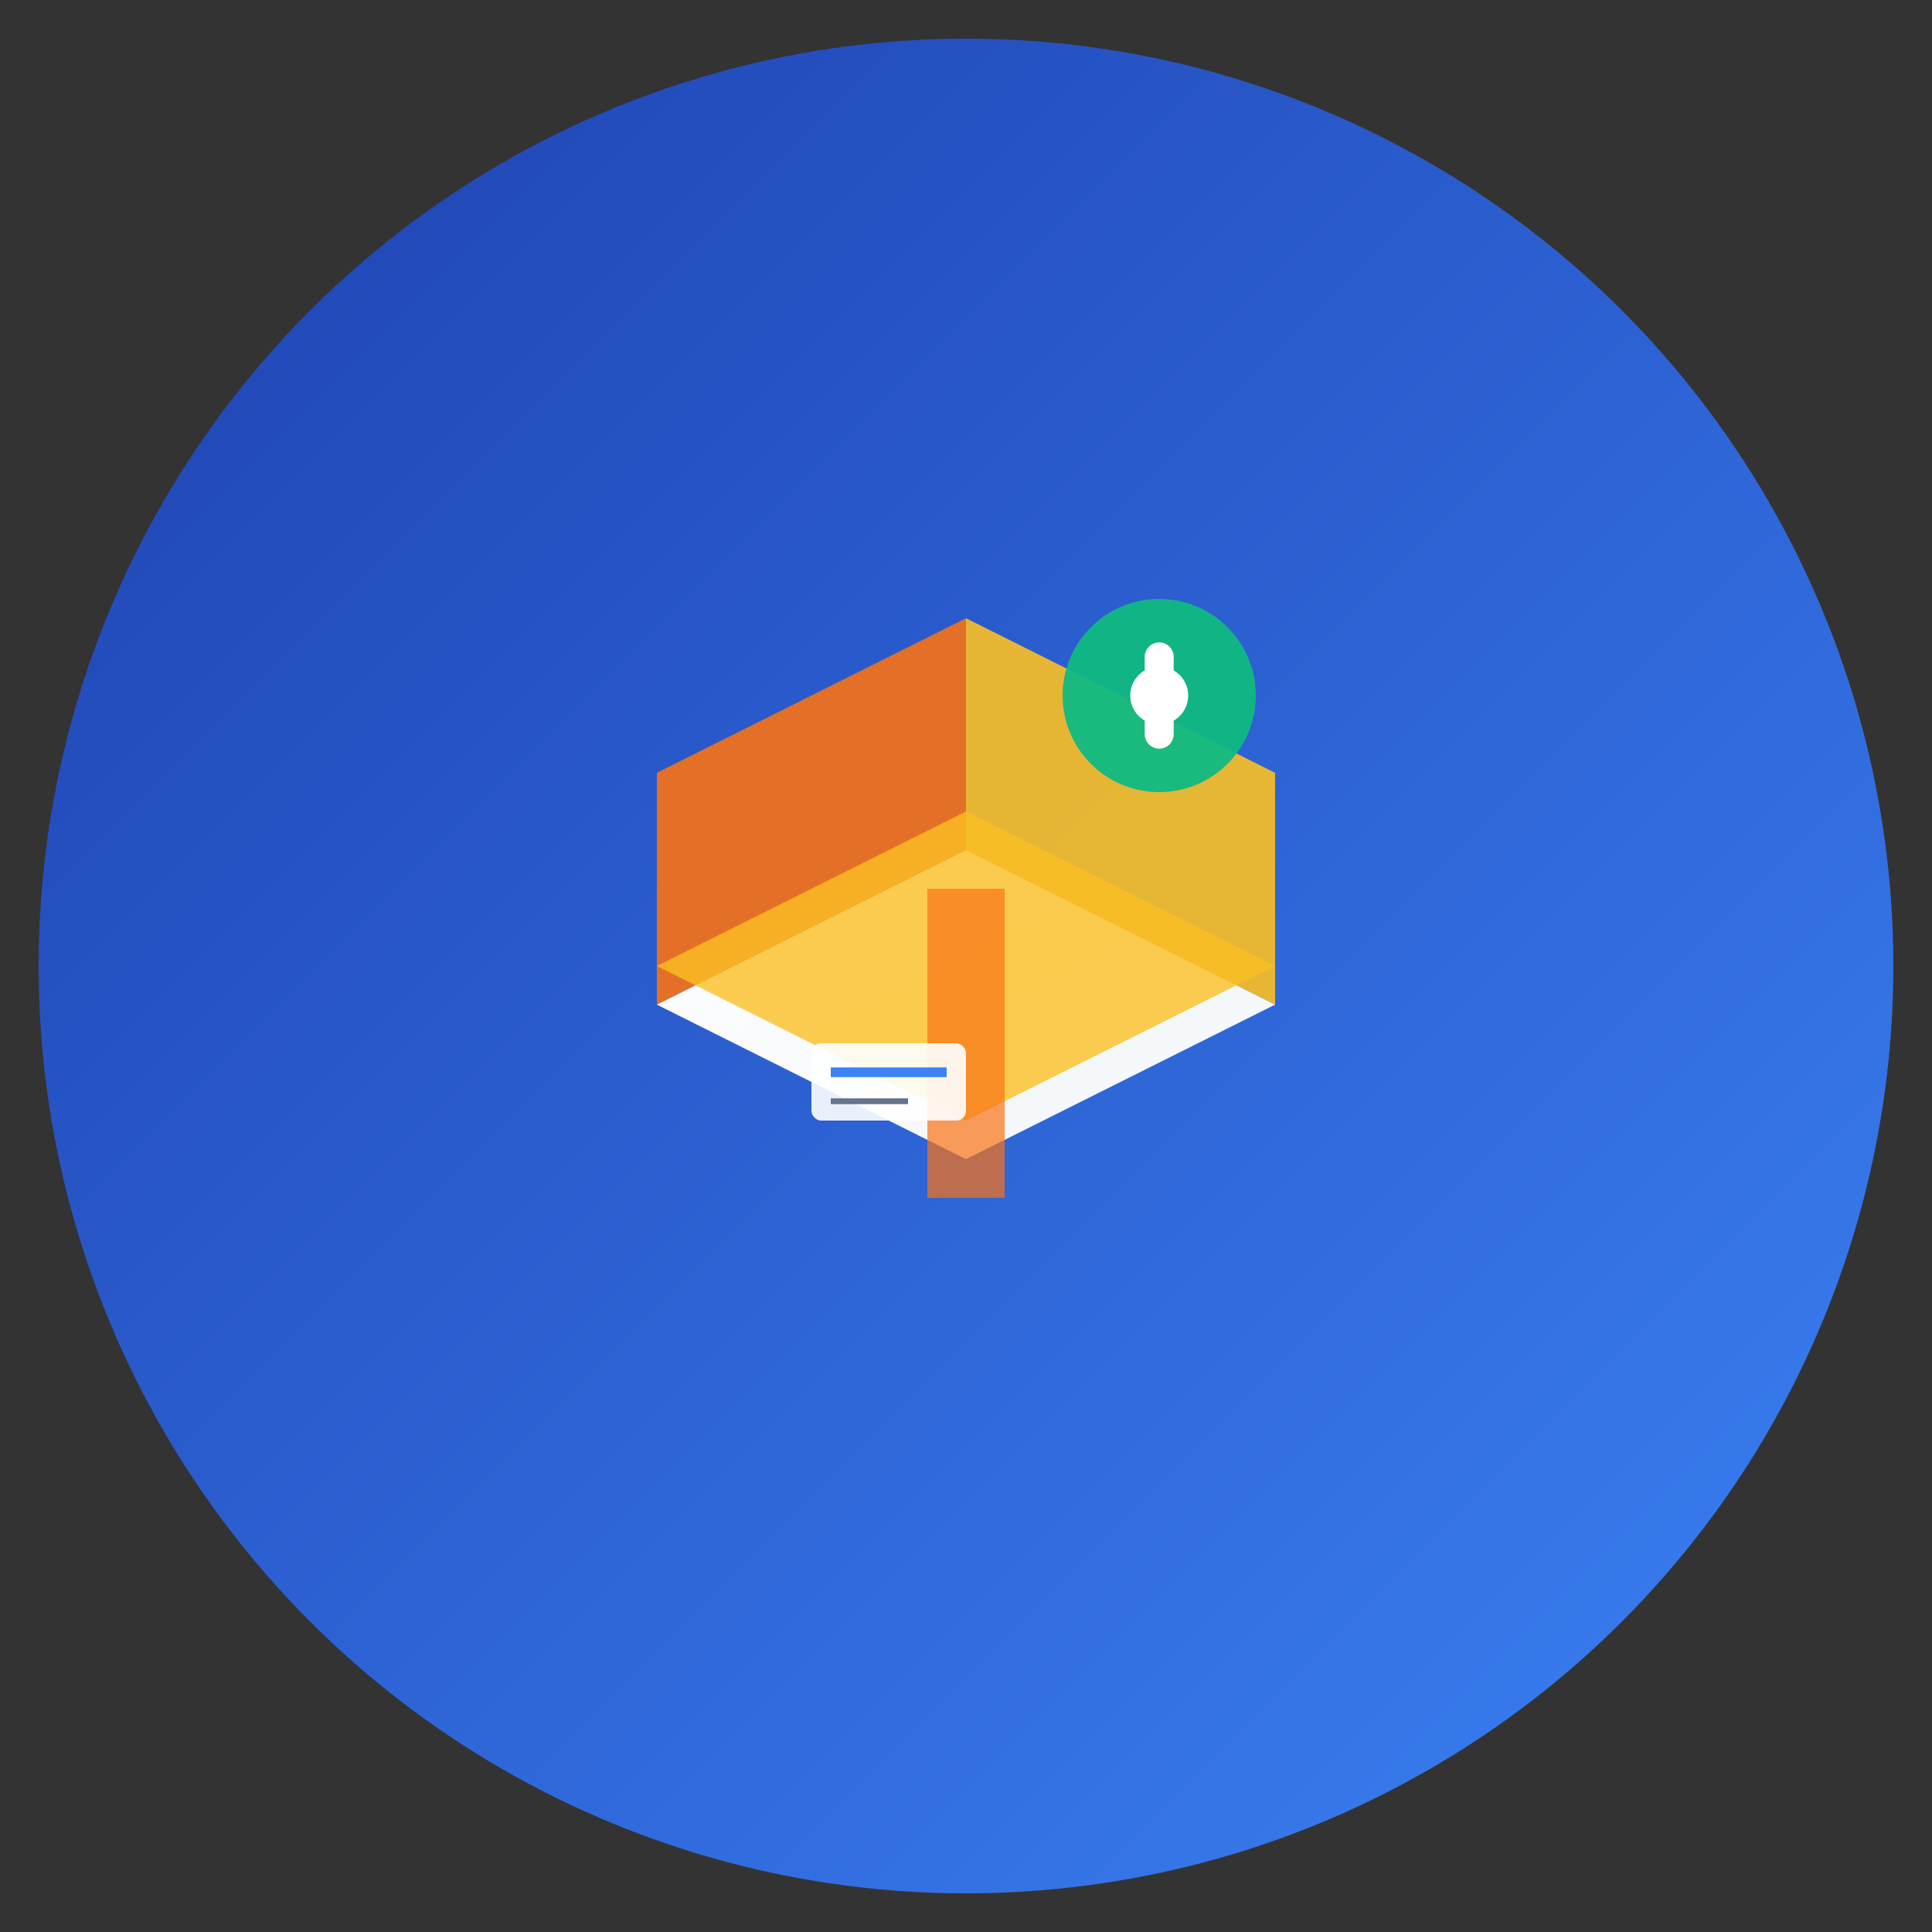 <svg xmlns="http://www.w3.org/2000/svg" viewBox="0 0 100 100">
  <rect x="0" y="0" width="100" height="100" fill="#333333" stroke="none"/>
  <defs>
    <linearGradient id="bgGradient" x1="0%" y1="0%" x2="100%" y2="100%">
      <stop offset="0%" style="stop-color:#1e40af;stop-opacity:1" />
      <stop offset="100%" style="stop-color:#3b82f6;stop-opacity:1" />
    </linearGradient>
    <linearGradient id="boxGradient" x1="0%" y1="0%" x2="100%" y2="100%">
      <stop offset="0%" style="stop-color:#ffffff;stop-opacity:1" />
      <stop offset="100%" style="stop-color:#f1f5f9;stop-opacity:1" />
    </linearGradient>
  </defs>

  <!-- Background circle -->
  <circle cx="50" cy="50" r="48" fill="url(#bgGradient)"/>

  <!-- Package/Box icon -->
  <g transform="translate(50, 50)">
    <!-- Box top face (isometric) -->
    <path d="M 0 -18 L 16 -10 L 16 2 L 0 -6 Z" fill="#fbbf24" opacity="0.9"/>

    <!-- Box left face -->
    <path d="M -16 -10 L 0 -18 L 0 -6 L -16 2 Z" fill="#f97316" opacity="0.9"/>

    <!-- Box front face -->
    <path d="M -16 2 L 0 -6 L 16 2 L 0 10 Z" fill="url(#boxGradient)"/>

    <!-- Tape horizontal -->
    <path d="M -16 0 L 0 -8 L 16 0 L 0 8 Z" fill="#fbbf24" opacity="0.8"/>

    <!-- Tape vertical on front -->
    <path d="M -2 -4 L 2 -4 L 2 12 L -2 12 Z" fill="#f97316" opacity="0.7"/>

    <!-- Shipping label -->
    <rect x="-8" y="4" width="8" height="4" fill="white" opacity="0.9" rx="0.5"/>
    <line x1="-7" y1="5.5" x2="-1" y2="5.5" stroke="#3b82f6" stroke-width="0.5"/>
    <line x1="-7" y1="7" x2="-3" y2="7" stroke="#64748b" stroke-width="0.3"/>

    <!-- Location pin (fast delivery symbol) -->
    <circle cx="10" cy="-14" r="5" fill="#10b981" opacity="0.95"/>
    <path d="M 10 -16 L 10 -12" stroke="white" stroke-width="1.5" stroke-linecap="round"/>
    <circle cx="10" cy="-14" r="1.5" fill="white"/>
  </g>
</svg>
